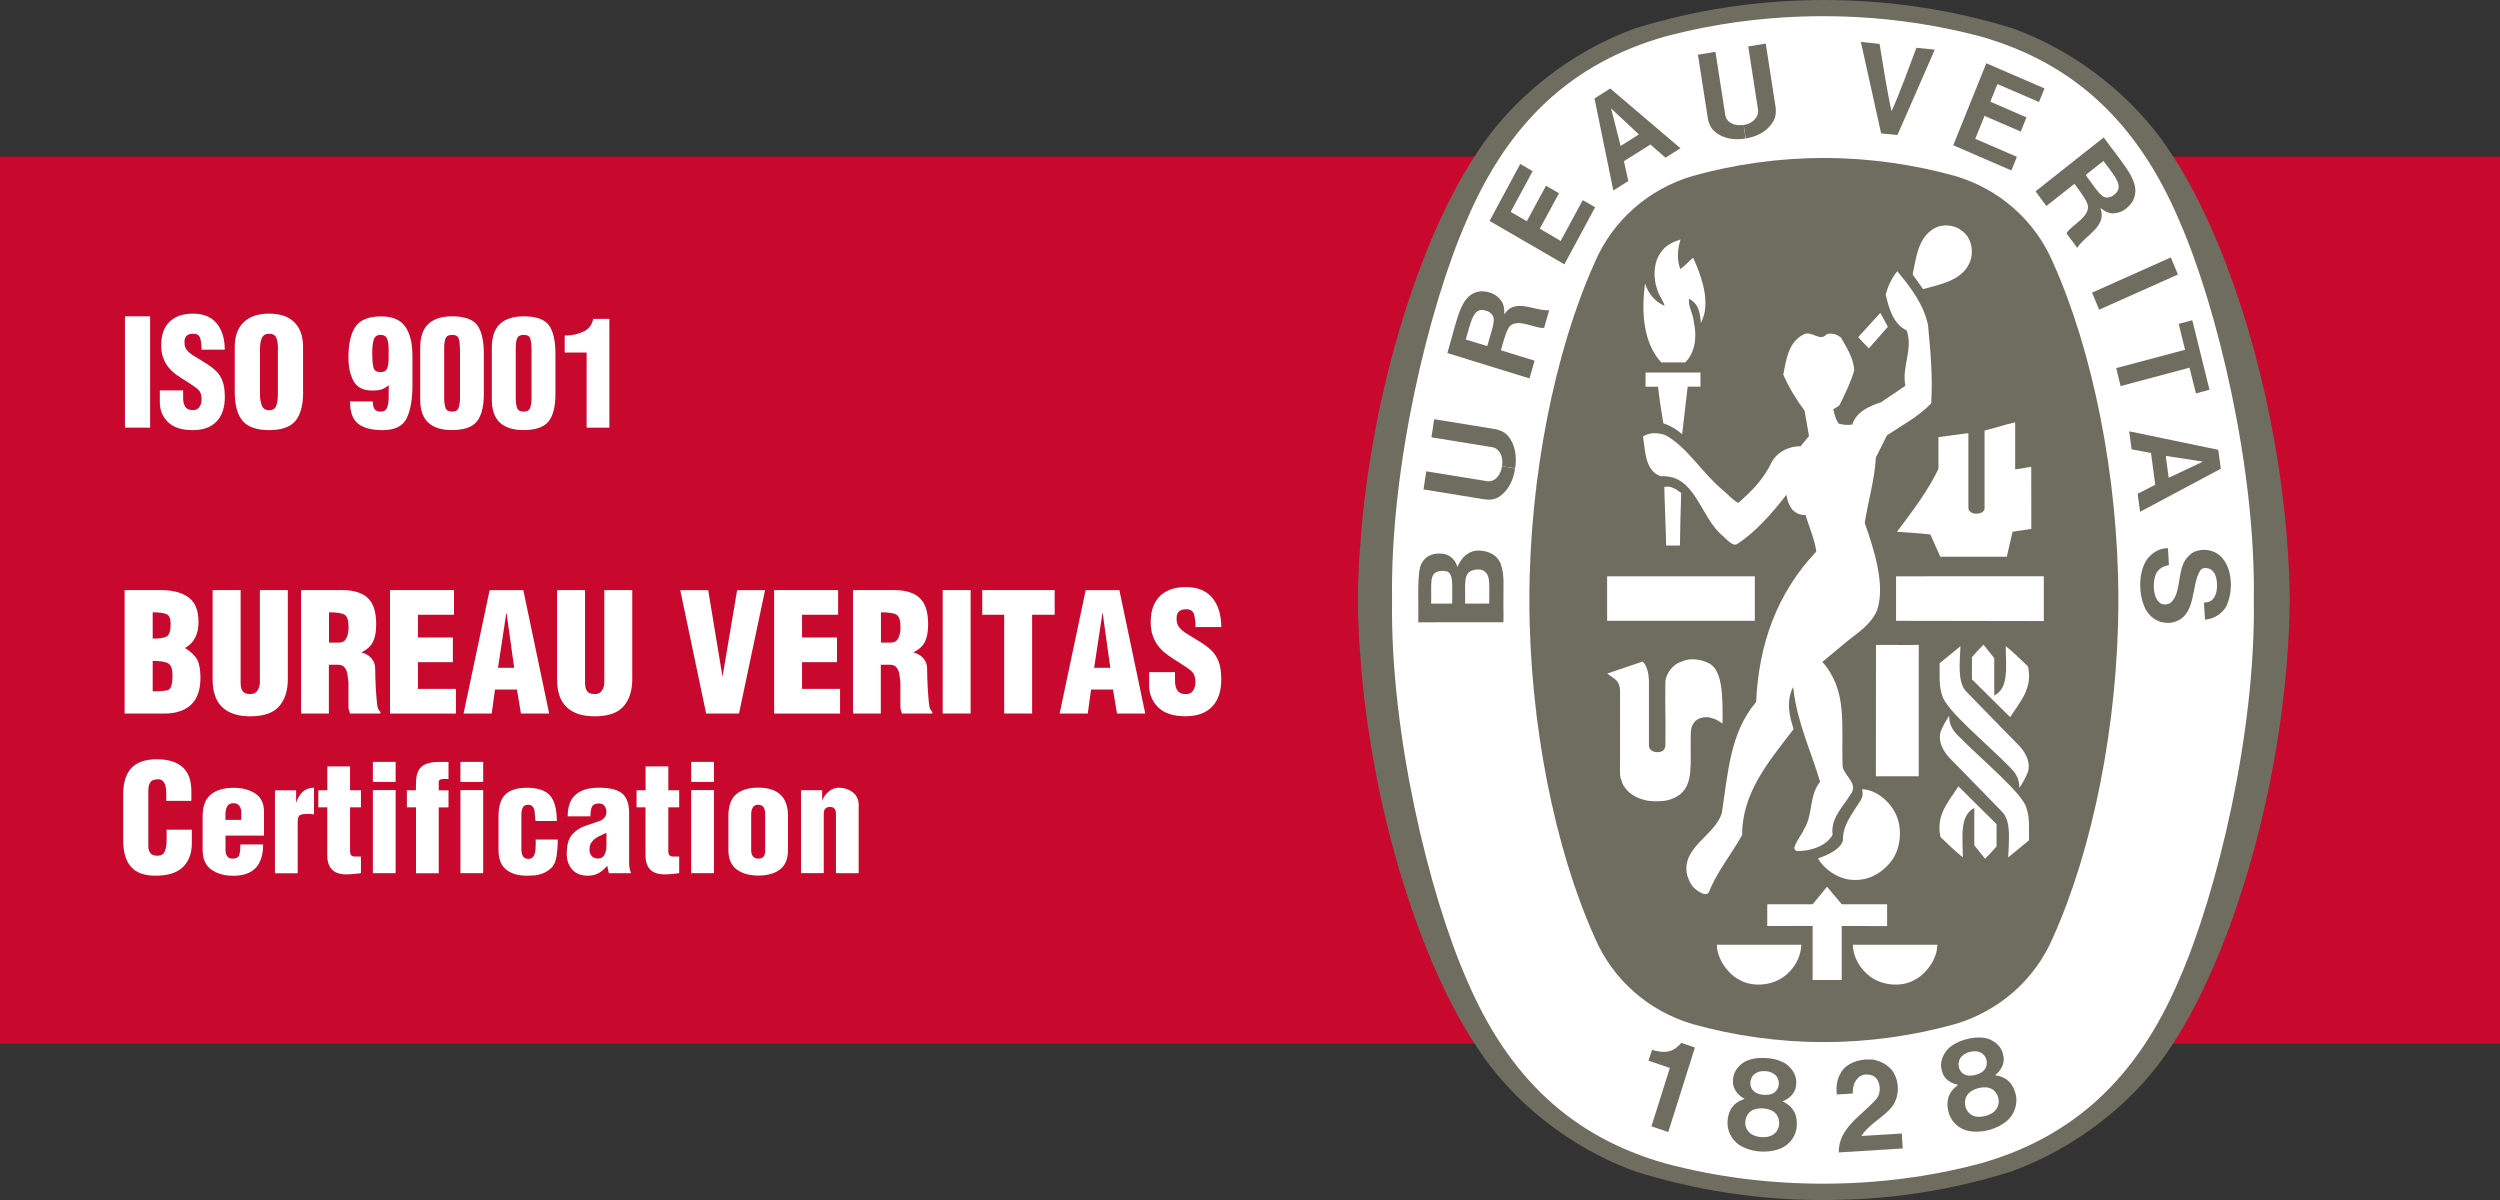 <?xml version="1.0" encoding="UTF-8"?> <svg xmlns="http://www.w3.org/2000/svg" xmlns:xlink="http://www.w3.org/1999/xlink" version="1.1" id="Livello_1" x="0px" y="0px" viewBox="0 0 400 192" style="enable-background:new 0 0 400 192;" xml:space="preserve"><rect x="0" y="0" width="400" height="192" fill="#333333" stroke="none"/> <style type="text/css"> .st0{fill:#C9082D;} .st1{fill:#6F6D60;} .st2{fill:#FFFFFF;} </style> <g> <rect x="0" y="25.04" class="st0" width="400" height="141.93"></rect> <path class="st1" d="M291.81,192h0.22c10.43,0,20.26-1.58,29.76-4.56c10.22-3.69,19.91-11.07,25.76-20.26 c9.66-14.65,18.44-42.96,18.82-71.15v-0.08c-0.38-28.19-9.15-56.5-18.82-71.15c-5.85-9.19-15.32-16.58-25.54-20.27 C312.52,1.58,302.24,0,291.81,0c-10.43,0-20.7,1.58-30.2,4.54c-10.22,3.69-19.69,11.07-25.54,20.27 c-9.66,14.64-18.44,42.96-18.82,71.15v0.08c0.38,28.2,9.15,56.51,18.82,71.15c5.85,9.19,15.32,16.54,25.54,20.23 c9.49,2.97,19.54,4.59,29.97,4.59H291.81z"></path> <path class="st2" d="M360.61,95.99c0.33,21.24-5.91,47.01-11.94,60.72c-6.66,15.67-16.84,25.2-31.8,29.44 c-8.05,2.14-16.5,3.24-25.18,3.24c-8.68,0-17.18-1.09-25.23-3.24c-14.96-4.23-25.14-13.77-31.8-29.44 c-6.02-13.72-12.26-39.49-11.93-60.72c-0.34-21.22,5.9-47,11.93-60.72c6.66-15.66,16.84-25.2,31.8-29.44 c8.05-2.13,16.55-3.24,25.23-3.24c8.68,0,17.13,1.11,25.18,3.24c14.96,4.24,25.14,13.78,31.8,29.44 C354.7,48.99,360.94,74.77,360.61,95.99"></path> <path class="st1" d="M291.93,25.28c7.15,0,14.3,1.04,20.9,2.88c7.02,2.07,12.79,7.09,15.68,13.92 c6.29,13.99,10.43,34.13,10.43,53.92c0,19.8-4.14,39.93-10.43,53.92c-2.89,6.84-8.67,11.84-15.68,13.93 c-6.59,1.84-13.74,2.88-20.9,2.88h-0.23c-7.15,0-14.31-1.03-20.9-2.88c-7.02-2.08-12.79-7.09-15.68-13.93 c-6.29-13.99-10.42-34.12-10.42-53.92c0-19.79,4.13-39.93,10.42-53.92c2.89-6.83,8.67-11.84,15.68-13.92 c6.59-1.84,13.74-2.88,20.9-2.88H291.93z"></path> <path class="st2" d="M302.06,52.29c-1-1.74-0.18-0.19-1.22-2.21"></path> <rect x="257.14" y="92.21" class="st2" width="23.63" height="7.12"></rect> <path class="st2" d="M275.43,153.84c-0.51-1.12-0.69-1.53-0.74-2.68c4.95,0,8.27,0,13.51,0c-0.03,1.94-1.09,3.85-2.79,5.11 c-1.87,1.41-4.99,1.72-7.07,0.52C277.15,156.21,276.08,155.01,275.43,153.84"></path> <path class="st2" d="M290.01,148.15l-7.25,0.01v-3.48l7.27,0l2.29-2.8c1.12,1.35,1.2,1.44,2.36,2.8h7.26v3.49l-7.27-0.01v8.64 h-4.65V148.15z"></path> <path class="st2" d="M290.87,137.35c1.49-0.52,3.59-1.41,4.01-2.89c-0.11-2.32,1.43-4.18,2.58-6.03c0.58-0.81,0.65-1.29,0.48-2.16 c2.32,0.09,4.66,2.1,5.54,4.34c0.92,2.28,0.57,5.27-0.86,7.17c-1.78,2.25-4.24,3.42-7.13,2.89 C293.69,140.25,291.92,139.1,290.87,137.35"></path> <path class="st2" d="M273.43,106.13c-1.29-0.66-3.04-0.94-4.48-0.23c-1.16,0.33-2.38,1.75-2.49,3.17c-0.07,4.24,0.07,5.54,0,10.2 c-0.07,0.73-0.45,1.08-1.34,1.08c-0.75-0.04-1.3-0.42-1.29-1.09v-10.4c-0.06-1.1-0.24-2.19-0.98-3.02l-5.2,1.76l-0.48,0.18 c1.32,1.01,1.93,1.04,2.04,2.71l-0.01,13.31l0.08,0.7l0.19,0.46l0.14,0.43l0.19,0.35c0.86,1.42,2.31,2,3.32,2.26 c0.44,0.14,1.23,0.2,1.68,0.21c1.34,0.01,2.62-0.09,3.99-1.09c2.14-1.73,1.67-4.77,1.72-9.19c0.01-1.24,0.09-1.94,0.84-2.65 c0.62-0.49,1.49-0.64,2.29-0.46c0.9,0.25,1.05,0.33,1.96,0.95C275.63,111.96,275.74,107.27,273.43,106.13"></path> <path class="st2" d="M321.65,122.82c-3.79-3.87-10.36-9.25-10.89-11.53c-0.57-1.54-0.39-3.39-0.42-5.16 c1.09-0.9,2.01-1.67,3.33-2.74c-0.1,2.72-0.47,5.49,0.79,7.11c3.1,3.2,5.92,6.09,8.71,8.92c1.04,1.17,1.86,2.83,1.18,4.38 c-0.32,0.73-0.77,1.57-1.25,2.25C323.1,124.52,322.47,123.67,321.65,122.82"></path> <path class="st2" d="M300.16,103.2c2.89-0.05,3.83,0.04,6.84-0.02v21.02h-6.86L300.16,103.2z"></path> <path class="st2" d="M315.51,105.15c0.73-0.83,0.99-1.14,1.85-2l1.72,2.16v5.98c2.43-1.23,1.84-4.81,1.84-7.92 c1.45,1.22,2.18,1.92,3.56,3.26c0.78,3.58-1.29,5.62-2.85,8.12l-6.12-6.06V105.15z"></path> <path class="st2" d="M321.09,89.08l0.92-4l3-0.46L325,74.68c-1.15,0.18-1.63,0.31-2.57,0.42v-7.53c-1.58,0.34-3.24,0.92-4.9,1.32 v12.5c-0.02,0.6-0.95,0.81-1.14,0.8h-0.25c-0.59,0-1.2-0.42-1.2-0.85V69.3l-4.79,0.64v5.08c-1.69,3.56-4.19,6.8-6.63,10.06 c2.59,0.18,2.77,0.18,5.34,0.43l1.59,3.57H321.09z"></path> <path class="st2" d="M266.57,86.6c-0.08-3.29-0.21-5.44-0.28-8.68c0.98-0.27,1.93,0.37,2.7,0.96c-0.13,4.13-0.13,4.09-0.2,8.41 h-2.2L266.57,86.6z"></path> <path class="st2" d="M266.13,67.72c-0.52-3.24-0.56-3.48-0.85-5.84h-1.99V59.6c3.44-0.01,5.34,0,8.78,0l0.01,2.27h-2.05l-0.89,7.62 C268.25,68.67,267.23,68.09,266.13,67.72"></path> <path class="st2" d="M265.78,57.97c-2.94-3.26-3.15-8.17-2.58-12.6l0.01-0.01c0.53,1.65,1.53,2.82,3.12,3.59 c-0.18-0.86-0.92-1.66-1.16-2.58c-0.68-1.79-0.63-4.34,0.51-5.91c0.8-1.23,1.94-1.73,3.21-2.15c-0.48,1.48-0.63,3.26-0.04,4.75 c0.82-0.66,0.86-0.71,1.5-1.34c0.25-0.24,0.36-0.32,0.56-0.48c1.17,2.58,2.5,6.16,1.73,9.17l-0.49,1.31 c-0.18-2.13-0.51-3.15-1.9-3.93c-0.18,1.24,0.58,2.13,0.77,3.75c0.56,2.52,0.11,4.98-1.38,6.44H265.78z"></path> <path class="st2" d="M302.06,52.29l-3.04,3.44c-0.81-0.81-0.89-0.9-1.71-1.79c1.56-1.69,1.71-1.87,3.53-3.87"></path> <path class="st2" d="M306.02,43.91c0.62-2.98,0.94-6.42,4.11-7.67c1.19-0.35,2.81-0.18,3.83,0.73c1.37,1.02,1.76,2.74,1.43,4.34 c-0.94,3.46-4.67,4.12-7.7,4.95L306.02,43.91z"></path> <polygon class="st2" points="327.01,92.2 327.01,99.37 303.37,99.33 303.37,92.21 "></polygon> <path class="st2" d="M269.94,140.03c-0.96-4.52,4.31-6.16,5.55-9.91c0.98-6.28,1.28-12.89,5.49-17.79 c0.42-9.23,3.3-17.39,9.63-24.09c-0.3-2.07-1.13-3.87-1.72-5.82c-0.83-0.03-1.4-0.19-2.14-0.89c-0.55-0.8-0.77-1.39-0.92-2.37 c-2.2,2.83-4.93,6-7.93,7.91c-0.55,0.31-1.26-0.36-2.26-1.33c-3.68-3.01-4.3-9.85-9.92-9.54c-2.55-0.9-2.43-4.01-2.85-6.34 c0.95-0.71,2.49-0.67,3.63-0.22c3.5,1.94,5.83,6.03,9.14,8.77c0.89,0.73,1.68,1.7,2.5,2.05c2.17-1.94,3.92-3.6,5.38-6.61 c1.02-1.69,2.72-2.43,4.59-2.46l1.33-1.63l-0.71-4.06c-1.36-1.81-2.5-3.72-3.41-5.76c0.48-2.34,0.78-5.04,3.06-6.33 c1.48-0.96,2.71,1.23,3.92-0.16c0.89-0.19,1.65,0.06,2.28,0.59c0.92,1.66,2.03,3.32,2.09,5.26c-0.57,1.88-1.42,3.64-2.28,5.39 c-0.21,0.4-0.72,0.52-1.07,0.8c0.21,0.79,0.38,1.69,0.91,2.31c0.69,0.15,1.32,0.27,2.14,0.12c0.65-2.07,2.79-2.98,4.57-3.54 l3.92-2.65c-0.62-3.07,1.27-5.78,0.21-8.86c-2.23-1.07-2.88-3.7-3.36-5.75c0.35-1.29,0.96-2.64,1.85-3.72l0.14,0.16 c2.14,2.58,4.1,5.23,4.78,8.43c0.39,4.09,0.78,8.28,0.51,12.55c-2.11,2.19-4.66,3.48-7.07,5.11l-1.78,3.54 c-0.21,3.66-1.25,6.96-1.78,10.49c1.51,4.28,3.32,9.97,1.98,13.94c-1,2.36-3.16,3.65-4.76,4.95l-4,3.33 c4.02,4.6,3.04,9.81,3.22,16.47c-0.04,1.61,2.74,2.95,1.26,4.78c-1.24,2.05-3.18,3.72-2.85,6.43c-1.23,2.14-4.19,2.6-5.57,2.59 c-0.3,0.01-0.55-0.22-0.55-0.52c0.3-1.12,1.13-1.97,1.58-3.02c1.43-2.28,0.77-5.41,2.55-7.54c-1.47-4.95-3.68-9.54-4.27-14.83 l-0.06-0.33c-1.19,2.43-0.53,4.81,0.09,6.72c-3.95,5.17-8.24,10.13-8.24,16.93c-1.69,3.11-4.09,5.94-5.34,9.23 c-0.43,0.55-1.22,0.06-1.69-0.22C270.59,141.84,270.33,141.09,269.94,140.03"></path> <path class="st2" d="M313.32,117.73c3.79,3.87,10.36,9.25,10.9,11.54c0.57,1.54,0.39,3.38,0.42,5.17c-1.1,0.89-2,1.67-3.33,2.74 c0.1-2.72,0.47-5.49-0.8-7.11c-3.1-3.2-5.91-6.09-8.7-8.92c-1.04-1.17-1.87-2.83-1.19-4.36c0.32-0.74,0.77-1.57,1.24-2.25 C311.86,116.03,312.49,116.89,313.32,117.73"></path> <path class="st2" d="M319.46,135.4c-0.72,0.83-0.99,1.14-1.84,2l-1.73-2.15v-5.98c-2.43,1.23-1.84,4.81-1.84,7.91 c-1.45-1.21-2.18-1.91-3.57-3.25c-0.78-3.57,1.3-5.62,2.86-8.12l6.11,6.06V135.4z"></path> <path class="st2" d="M309.24,153.84c0.51-1.12,0.69-1.53,0.74-2.68c-4.96,0-8.27,0-13.52,0c0.03,1.94,1.1,3.85,2.79,5.11 c1.87,1.41,4.99,1.72,7.07,0.52C307.51,156.21,308.58,155.01,309.24,153.84"></path> <path class="st1" d="M294.2,184.39c-0.06-3.89,3.6-5.85,5.91-8.43c0.63-0.63,0.87-1.85,0.42-2.88c-0.27-0.64-0.69-0.95-1.18-1.07 c-0.82-0.2-1.5-0.07-2.01,0.4c-0.72,0.69-0.92,1.58-0.89,2.55l-2.55,0.16c-0.22-1.47,0.12-2.9,0.99-4.01c1.2-1.33,3-1.7,4.75-1.58 c1.4,0.23,3.03,1.11,3.6,2.63c0.74,1.64,0.5,3.74-0.68,5.13c-1.52,1.68-3.5,2.58-4.75,4.47l6.48-0.4c0.05,0.84,0.09,1.64,0.14,2.39 L294.2,184.39z"></path> <path class="st1" d="M271.19,167.6l-0.04,0.12l-4.23,13.41l-2.69-0.92l2.9-9.19l0.05-0.15c-1.08-0.39-2.37-0.78-3.42-1.16 l0.56-1.73c1.36,0.37,2.77,0.61,3.95-0.41c0.44-0.35,0.51-0.45,0.74-0.71L271.19,167.6z"></path> <path class="st1" d="M319.25,177.66c-0.35,0.42-0.96,0.74-1.62,0.9c-0.66,0.17-1.35,0.19-1.84-0.01c-0.67-0.26-1.13-0.81-1.3-1.42 c-0.25-0.92,0-1.89,0.76-2.44c0.32-0.23,0.79-0.46,1.3-0.6c0.52-0.12,1.04-0.14,1.43-0.09c0.92,0.12,1.59,0.85,1.77,1.79 C319.88,176.41,319.73,177.12,319.25,177.66 M313.59,171.2c-0.32-0.58-0.32-1.56,0.25-2.14c0.33-0.36,0.82-0.63,1.34-0.76 c0.52-0.14,1.07-0.14,1.53,0.02c0.77,0.24,1.21,1.11,1.18,1.78c0,0.52-0.24,0.93-0.55,1.25c-0.33,0.3-0.79,0.52-1.28,0.63 c-0.49,0.14-0.99,0.16-1.42,0.06C314.21,171.91,313.82,171.66,313.59,171.2 M322.5,175.03c-0.34-1.32-1.05-2.38-2.47-2.81 l-0.82-0.19c0.84-0.61,1.62-1.86,1.33-3.07c-0.19-1.38-1.16-2.26-2.37-2.74c-1.06-0.33-2.3-0.27-3.47,0.04 c-1.19,0.29-2.31,0.83-3.1,1.64c-0.85,1.01-1.31,2.25-0.86,3.57c0.29,1.21,1.54,1.94,2.56,2.09l-0.64,0.56 c-1.08,1.06-1.23,2.34-0.93,3.67c0.32,1.49,1.47,2.65,2.86,3.07c1.06,0.29,2.34,0.27,3.57-0.04c1.23-0.32,2.37-0.92,3.17-1.68 C322.38,178.08,322.88,176.5,322.5,175.03"></path> <path class="st1" d="M283.63,181.58c-0.45,0.29-1.12,0.41-1.81,0.36c-0.69-0.04-1.34-0.25-1.75-0.59 c-0.57-0.45-0.85-1.12-0.83-1.75c0.02-0.95,0.54-1.8,1.43-2.09c0.38-0.12,0.9-0.2,1.42-0.17c0.53,0.04,1.04,0.17,1.39,0.35 c0.84,0.4,1.27,1.31,1.18,2.25C284.6,180.58,284.25,181.2,283.63,181.58 M280.09,173.66c-0.14-0.66,0.14-1.59,0.86-1.97 c0.42-0.25,0.96-0.35,1.5-0.31c0.54,0.03,1.07,0.2,1.45,0.49c0.67,0.47,0.83,1.43,0.62,2.07c-0.15,0.49-0.5,0.82-0.89,1.02 c-0.4,0.18-0.9,0.26-1.4,0.21c-0.5-0.03-0.99-0.15-1.37-0.39C280.48,174.53,280.18,174.18,280.09,173.66 M287.49,180.07 c0.06-1.36-0.31-2.59-1.55-3.44l-0.73-0.43c0.98-0.33,2.07-1.28,2.16-2.53c0.21-1.38-0.46-2.52-1.48-3.35 c-0.91-0.64-2.11-0.98-3.33-1.03c-1.21-0.1-2.45,0.08-3.43,0.6c-1.1,0.69-1.9,1.74-1.85,3.14c-0.07,1.24,0.92,2.33,1.85,2.78 l-0.78,0.33c-1.33,0.69-1.84,1.86-1.94,3.22c-0.12,1.52,0.64,2.98,1.85,3.82c0.93,0.6,2.15,0.98,3.42,1.06 c1.26,0.08,2.52-0.14,3.51-0.62C286.51,182.94,287.44,181.6,287.49,180.07"></path> <polygon class="st1" points="348.47,43.92 335.86,49.55 334.73,46.82 347.33,41.19 "></polygon> <path class="st1" d="M300.98,21.34l-3.24-14.63l2.99,0.31c0.6,3.62,1.22,7.73,1.92,10.78c1.28-2.84,2.69-6.74,3.98-10.16l2.93,0.31 l-5.97,13.66L300.98,21.34z"></path> <polygon class="st1" points="247.36,29.72 244.29,35.4 241.71,33.9 245.22,27.39 243.24,26.23 238.33,35.35 250.3,42.29 255.22,33.16 253.24,32.02 249.71,38.55 246.37,36.59 249.44,30.92 "></polygon> <path class="st1" d="M238.28,96.57l-3.83,0.01h-0.03c0.07-3.16-0.41-5.02,1.41-5.38c0.63-0.18,1.42-0.12,1.88,0.38 C238.48,92.36,238.24,93.65,238.28,96.57 M232.35,96.58l-3.37,0c0.1-3.27-0.42-5,1.5-5.22c1.14-0.09,1.46,0.18,1.71,0.89 C232.42,92.99,232.36,93.75,232.35,96.58 M240.09,90.15c-0.65-1.53-2.24-2.14-3.87-2.05c-1.39,0.16-2.44,1.14-3.03,2.63 c-0.21-0.87-0.99-1.96-2.3-2.13c-1.38-0.17-2.69,0.21-3.36,1.42c-0.9,1.21-0.52,6.5-0.61,9.55l13.63-0.01l0.01-1.03 C240.48,92.89,240.79,92.22,240.09,90.15"></path> <polygon class="st1" points="348.59,51.82 350.77,51.24 353.52,62.36 351.35,62.95 350.32,58.83 339.3,61.77 338.59,58.9 349.61,55.96 "></polygon> <path class="st1" d="M279.29,22.16c-1.53,0.26-3.1,0.11-4.36-0.69c-1.09-0.66-1.48-1.5-1.68-2.55l-1.58-10.16l2.8-0.47l1.58,10.16 c0.15,0.83,0.86,1.35,1.61,1.5c0.41,0.11,0.87,0.1,1.32,0.02"></path> <path class="st1" d="M279.33,22.15c1.53-0.24,2.97-0.9,3.93-2.07c0.84-0.98,0.96-1.91,0.83-2.96l-1.57-10.15l-2.8,0.46l1.57,10.17 c0.11,0.77-0.42,1.56-1.07,1.95c-0.36,0.24-0.8,0.38-1.24,0.44"></path> <path class="st1" d="M346.99,76.45l-0.47-3.51l5.92,0.92h0.02l-0.01,0l0.01,0.01h-0.02L346.99,76.45z M354.92,71.97l-14.25-2.96 l0.39,2.88l3.1,0.59l0.68,5.08l-2.82,1.45l0.39,2.88L355.33,75L354.92,71.97z"></path> <path class="st1" d="M352.86,96.4l0.25-0.04l0.31-0.08l0.22-0.08c0.91-0.51,1.12-1.76,1.08-2.78c-0.04-1.03-0.34-2.08-1.28-2.45 c-0.48-0.14-1.09-0.18-1.41,0.33c-1.55,2.38-0.47,7.42-4.47,8.3c-1.74,0.3-3.26-0.48-4.17-1.93c-1.24-2.3-1.34-5.87,0.07-8.09 c0.85-1.16,2.02-1.87,3.41-1.88l0.16,2.72c-0.85,0.12-1.7,0.58-2.09,1.44c-0.58,1.43-0.44,3.69,0.57,4.53 c0.37,0.43,1.23,0.38,1.69,0.12c1.59-1.18,1.27-4.12,2.05-6.1c0.27-0.83,1.02-1.69,1.77-2.1c1.4-0.62,3.21-0.4,4.34,0.76 c1.82,1.78,1.91,5.28,1.06,7.41c-0.47,1.47-2.02,2.55-3.62,2.66l-0.17-2.74L352.86,96.4z"></path> <path class="st1" d="M242.41,74.96c-0.23,1.58-0.85,3.08-1.98,4.08c-0.94,0.86-1.84,0.99-2.86,0.86l-9.81-1.59l0.44-2.9l9.81,1.59 c0.82,0.1,1.51-0.44,1.88-1.12c0.23-0.37,0.37-0.82,0.42-1.29"></path> <path class="st1" d="M242.42,74.92c0.25-1.58,0.1-3.21-0.68-4.52c-0.64-1.12-1.46-1.52-2.46-1.73l-9.81-1.6l-0.44,2.9l9.81,1.6 c0.74,0.13,1.31,0.89,1.46,1.66c0.1,0.43,0.1,0.9,0.02,1.36"></path> <path class="st1" d="M259.3,23.36l-1.52-6l-0.02-0.03l0.01,0.01v-0.02l0.01,0.03l4.44,4.16L259.3,23.36z M257.64,14.16l-2.52,1.59 l3.01,14.73l2.4-1.51l-0.7-3.18l4.24-2.67l2.4,2.11l2.4-1.51L257.64,14.16z"></path> <polygon class="st1" points="324.23,18.78 318.45,16.27 319.59,13.45 326.24,16.32 327.12,14.15 317.81,10.12 312.52,23.24 321.82,27.27 322.7,25.09 316.04,22.21 317.53,18.54 323.33,21.06 "></polygon> <path class="st1" d="M237.96,55.38l-3.44-1.06c0.75-2.43,1.09-4.88,2.74-4.72c0.66,0.11,1.12,0.29,1.51,0.79 C239.41,51.22,238.58,53.03,237.96,55.38 M240.7,50.29c-0.01-0.98-0.06-1.79-0.84-2.57c-0.76-0.81-1.95-1.19-3.13-1.1 c-3.06,0.49-3.46,4.13-5.15,9.87l13.14,4.06l0.82-2.84l-5.18-1.6l-0.22-0.07c0.36-1.31,0.86-2.97,1.11-3.32 c0.95-2.26,4.43-0.04,5.81-0.26l0.81-2.82C245.5,49.79,242.36,47.61,240.7,50.29"></path> <path class="st1" d="M338.64,30.81c-0.48,0.49-0.89,0.77-1.51,0.8c-1.03,0.05-1.96-1.71-3.43-3.61l2.85-2.25 C338.02,27.8,339.73,29.52,338.64,30.81 M336.59,21.99l-10.9,8.62l1.73,2.35l4.3-3.4l0.19-0.14c0.82,1.07,1.81,2.47,1.94,2.9 c1.21,2.11-2.57,3.73-3.21,5.01l1.71,2.33c1.28-2.05,4.83-3.4,3.72-6.38c0.77,0.57,1.44,1.01,2.5,0.81 c1.07-0.15,2.07-0.93,2.7-1.97C342.68,29.27,340.08,26.79,336.59,21.99"></path> <g> <g> <path class="st2" d="M19.99,68.42V50.61h4.03v17.81H19.99z"></path> <path class="st2" d="M29.3,62.46v1.25c0,0.58,0.12,1.04,0.35,1.39c0.24,0.35,0.65,0.52,1.25,0.52c0.44,0,0.78-0.17,1.01-0.51 c0.23-0.34,0.34-0.76,0.34-1.27c0-0.65-0.17-1.13-0.5-1.46c-0.34-0.32-0.89-0.72-1.66-1.2c-0.77-0.47-1.4-0.88-1.88-1.23 c-0.48-0.35-0.9-0.74-1.26-1.19c-0.36-0.44-0.64-0.96-0.85-1.54c-0.21-0.59-0.31-1.25-0.31-1.99c0-1.64,0.45-2.9,1.34-3.76 c0.89-0.86,2.14-1.29,3.72-1.29c1.7,0,2.97,0.52,3.83,1.57c0.86,1.04,1.28,2.45,1.28,4.2h-3.71c0-0.78-0.08-1.4-0.23-1.86 c-0.15-0.47-0.52-0.7-1.1-0.7c-0.44,0-0.79,0.1-1.03,0.3c-0.24,0.2-0.37,0.51-0.37,0.94v0.24c0,0.41,0.1,0.75,0.3,1.03 c0.2,0.28,0.5,0.57,0.91,0.86c0.97,0.6,1.74,1.08,2.31,1.42c0.56,0.35,1.07,0.74,1.52,1.17c0.45,0.43,0.8,0.97,1.04,1.61 c0.24,0.64,0.37,1.49,0.37,2.55c0,1.71-0.44,3.02-1.33,3.94c-0.89,0.92-2.16,1.37-3.84,1.37c-1.74,0-3.04-0.42-3.92-1.28 s-1.31-1.92-1.31-3.19v-1.89H29.3z"></path> <path class="st2" d="M48.5,62.73c0,2.09-0.41,3.63-1.23,4.61s-2.22,1.48-4.21,1.48c-1.99,0-3.4-0.49-4.24-1.48 c-0.84-0.99-1.26-2.53-1.26-4.61V55.5c0-1.71,0.47-3.02,1.42-3.94c0.95-0.92,2.31-1.38,4.08-1.38c1.76,0,3.1,0.46,4.03,1.38 c0.93,0.92,1.4,2.23,1.4,3.94V62.73z M44.47,55.79c0-0.73-0.09-1.31-0.26-1.74c-0.18-0.43-0.56-0.65-1.16-0.65 c-0.57,0-0.95,0.23-1.15,0.68c-0.2,0.45-0.3,1.02-0.3,1.72v7.3c0,0.71,0.1,1.31,0.3,1.8c0.2,0.49,0.59,0.73,1.17,0.73 s0.96-0.24,1.13-0.72c0.17-0.48,0.26-1.08,0.26-1.81V55.79z"></path> <path class="st2" d="M59.64,64.22c0,0.52,0.09,0.93,0.27,1.21c0.18,0.29,0.51,0.43,1.01,0.43c0.51,0,0.85-0.22,1.02-0.67 c0.17-0.45,0.25-1,0.25-1.66v-0.71v-1.18c-0.46,0.35-0.86,0.59-1.21,0.69c-0.35,0.11-0.82,0.16-1.41,0.16 c-1.43,0-2.42-0.49-2.98-1.48c-0.56-0.99-0.84-2.27-0.84-3.85c0-2.18,0.38-3.82,1.13-4.91c0.76-1.09,2.14-1.63,4.14-1.63 c1.8,0,3.08,0.56,3.84,1.67c0.76,1.11,1.13,2.65,1.13,4.62v4.72c0,2.27-0.31,4.04-0.93,5.3c-0.62,1.26-1.9,1.89-3.84,1.89 c-1.74,0-3.05-0.34-3.92-1.02C56.43,67.13,56,65.93,56,64.22H59.64z M59.57,56.74c0,0.92,0.06,1.61,0.19,2.09 c0.13,0.48,0.52,0.71,1.16,0.71c0.52,0,0.86-0.2,1.02-0.6c0.16-0.4,0.24-0.94,0.24-1.6v-0.48c0-0.16,0-0.32,0-0.49s0-0.34,0-0.51 c0-0.7-0.08-1.25-0.25-1.66c-0.17-0.41-0.52-0.62-1.07-0.62c-0.55,0-0.9,0.26-1.06,0.78c-0.16,0.52-0.24,1.18-0.24,1.97V56.74z"></path> <path class="st2" d="M67.23,55.64c0-1.72,0.43-2.99,1.3-3.81c0.86-0.81,2.14-1.22,3.82-1.22c1.97,0,3.31,0.48,4.01,1.42 s1.05,2.49,1.05,4.62v6.4c0,2.02-0.38,3.49-1.12,4.4c-0.75,0.91-2.08,1.36-3.99,1.36c-1.65,0-2.91-0.39-3.77-1.18 c-0.86-0.79-1.3-2.03-1.3-3.72V55.64z M73.58,55.64c0-0.52-0.06-0.99-0.18-1.42c-0.12-0.43-0.47-0.64-1.05-0.64 c-0.55,0-0.9,0.18-1.05,0.53c-0.15,0.36-0.23,0.87-0.23,1.53v7.99c0,0.71,0.07,1.26,0.22,1.65c0.14,0.39,0.5,0.58,1.07,0.58 c0.55,0,0.89-0.22,1.03-0.66c0.14-0.44,0.21-0.96,0.21-1.57V55.64z"></path> <path class="st2" d="M78.69,55.64c0-1.72,0.43-2.99,1.3-3.81c0.86-0.81,2.14-1.22,3.82-1.22c1.97,0,3.31,0.48,4.01,1.42 c0.7,0.95,1.05,2.49,1.05,4.62v6.4c0,2.02-0.38,3.49-1.12,4.4c-0.75,0.91-2.08,1.36-3.99,1.36c-1.65,0-2.91-0.39-3.77-1.18 c-0.86-0.79-1.3-2.03-1.3-3.72V55.64z M85.03,55.64c0-0.52-0.06-0.99-0.18-1.42c-0.12-0.43-0.47-0.64-1.05-0.64 c-0.55,0-0.9,0.18-1.05,0.53c-0.15,0.36-0.23,0.87-0.23,1.53v7.99c0,0.71,0.07,1.26,0.22,1.65c0.14,0.39,0.5,0.58,1.07,0.58 c0.55,0,0.89-0.22,1.03-0.66c0.14-0.44,0.21-0.96,0.21-1.57V55.64z"></path> <path class="st2" d="M93.86,56.41h-3.51v-2.73c1.1,0,2.09-0.2,2.97-0.61c0.88-0.41,1.41-1.09,1.59-2.05h2.59v17.41h-3.64V56.41z"></path> </g> </g> <g> <path class="st2" d="M26.6,128.12v-1.14c0-1.53-0.43-2.3-1.29-2.3c-0.6,0-1.01,0.15-1.24,0.45c-0.22,0.3-0.34,0.77-0.34,1.4v8.79 c0,0.52,0.11,0.92,0.34,1.19c0.23,0.27,0.6,0.4,1.1,0.4c0.61,0,1.01-0.24,1.2-0.71c0.19-0.47,0.29-1.09,0.29-1.84v-1.61h4.03v2.18 c0,1.61-0.47,2.88-1.42,3.8c-0.95,0.92-2.41,1.38-4.4,1.38c-1.8,0-3.11-0.48-3.93-1.43c-0.82-0.96-1.23-2.37-1.23-4.23v-7.3 c0-1.93,0.44-3.35,1.32-4.28c0.88-0.92,2.24-1.39,4.09-1.39c1.77,0,3.13,0.42,4.08,1.25c0.95,0.83,1.42,2.13,1.42,3.91v1.5H26.6z"></path> <path class="st2" d="M36.08,133.68v2.31c0,0.41,0.09,0.74,0.27,1c0.18,0.26,0.46,0.39,0.84,0.39c0.59,0,0.95-0.19,1.08-0.56 c0.13-0.38,0.19-0.95,0.19-1.71h3.64c0,3.34-1.59,5.01-4.77,5.01c-1.44,0-2.61-0.33-3.53-0.99c-0.92-0.66-1.38-1.71-1.38-3.13 v-5.4c0-1.61,0.44-2.77,1.31-3.48c0.87-0.71,2.07-1.07,3.6-1.07c1.44,0,2.61,0.31,3.53,0.92c0.92,0.61,1.38,1.59,1.38,2.93v3.8 H36.08z M38.6,131.18v-1.31c0-0.33-0.1-0.64-0.3-0.93c-0.2-0.28-0.51-0.43-0.94-0.43c-0.47,0-0.81,0.16-1,0.49 c-0.19,0.33-0.29,0.76-0.29,1.3v0.88H38.6z"></path> <path class="st2" d="M47.38,126.44v2.02c0.24-0.77,0.6-1.36,1.06-1.79c0.47-0.42,1.07-0.64,1.8-0.64v4.28 c-0.15-0.03-0.33-0.06-0.53-0.07c-0.2-0.01-0.39-0.02-0.57-0.02c-0.44,0-0.81,0.06-1.09,0.17c-0.28,0.11-0.42,0.49-0.42,1.14v8.19 h-3.64v-13.27H47.38z"></path> <path class="st2" d="M50.93,129.17v-2.73h1.44v-3.82h3.64v3.82h1.74v2.73h-1.74v6.96c0,0.35,0.06,0.59,0.19,0.72 c0.13,0.13,0.33,0.2,0.61,0.2c0.17,0,0.37,0,0.6,0h0.34v2.66c-0.34,0.04-0.73,0.09-1.17,0.13c-0.44,0.04-0.83,0.06-1.17,0.06 c-2.03,0-3.05-1.02-3.05-3.06v-7.67H50.93z"></path> <path class="st2" d="M59.66,125.11v-3.21h3.64v3.21H59.66z M59.66,139.71v-13.3h3.64v13.3H59.66z"></path> <path class="st2" d="M66.56,129.17H65.1v-2.73h1.44l0.02-1.16c0-1.22,0.29-2.09,0.88-2.6c0.59-0.51,1.49-0.77,2.72-0.77h1.6v2.73 h-0.78c-0.24,0-0.43,0.03-0.57,0.11c-0.14,0.07-0.21,0.19-0.21,0.35v1.35h1.56v2.73h-1.56v10.54h-3.64V129.17z"></path> <path class="st2" d="M73.67,125.11v-3.21h3.64v3.21H73.67z M73.67,139.71v-13.3h3.64v13.3H73.67z"></path> <path class="st2" d="M85.67,131.35l-0.02-0.24c-0.05-0.51-0.09-1.01-0.14-1.52c-0.17-0.55-0.5-0.83-0.99-0.83 c-0.43,0-0.72,0.14-0.87,0.43c-0.15,0.29-0.23,0.68-0.23,1.19v5.49c0,0.48,0.08,0.85,0.25,1.13c0.17,0.28,0.47,0.42,0.92,0.42 c0.34,0,0.61-0.16,0.81-0.48c0.21-0.32,0.31-0.89,0.31-1.73v-0.88h3.53c0,0.46-0.02,1.01-0.07,1.66 c-0.05,0.65-0.15,1.26-0.32,1.83c-0.17,0.57-0.56,1.07-1.17,1.48c-0.61,0.42-1.34,0.68-2.18,0.77c-0.15,0-0.38,0.01-0.67,0.02 c-0.29,0.02-0.47,0.02-0.55,0.02c-1.39,0-2.49-0.33-3.3-0.98s-1.22-1.7-1.22-3.14v-5.4c0-1.64,0.38-2.81,1.13-3.51 c0.76-0.69,1.88-1.04,3.38-1.04c1.77,0,3.02,0.42,3.74,1.25c0.72,0.83,1.08,2.19,1.08,4.07H85.67z"></path> <path class="st2" d="M97.16,138.52c-0.47,0.55-0.95,0.95-1.42,1.2c-0.47,0.26-1.05,0.39-1.72,0.39c-1.04,0-1.86-0.32-2.45-0.97 c-0.6-0.65-0.89-1.51-0.89-2.58c0-1.36,0.28-2.37,0.85-3.02c0.57-0.66,1.28-1.13,2.13-1.41c0.86-0.29,1.65-0.55,2.38-0.81 c0.66-0.32,0.98-0.78,0.98-1.4c0-0.39-0.1-0.72-0.31-0.98c-0.21-0.26-0.49-0.39-0.84-0.39c-0.6,0-0.98,0.17-1.15,0.52 c-0.17,0.35-0.25,0.86-0.25,1.54h-3.64c0-1.6,0.43-2.76,1.3-3.49c0.86-0.73,2.07-1.09,3.63-1.09c1.8,0,3.07,0.31,3.8,0.93 s1.1,1.66,1.1,3.14v8.14c0,0.21,0.03,0.43,0.08,0.69c0.05,0.25,0.13,0.52,0.22,0.78h-3.55L97.16,138.52z M97.02,133.25 c-0.6,0.29-1.01,0.48-1.21,0.57c-0.21,0.09-0.43,0.23-0.67,0.42c-0.24,0.18-0.44,0.41-0.59,0.68c-0.15,0.27-0.23,0.61-0.23,1.02 c0,0.43,0.12,0.77,0.36,1.03c0.24,0.26,0.57,0.39,1.01,0.39c0.48,0,0.82-0.2,1.03-0.62c0.21-0.41,0.31-0.88,0.31-1.4V133.25z"></path> <path class="st2" d="M101.85,129.17v-2.73h1.44v-3.82h3.64v3.82h1.74v2.73h-1.74v6.96c0,0.35,0.06,0.59,0.19,0.72 c0.13,0.13,0.33,0.2,0.61,0.2c0.17,0,0.37,0,0.6,0h0.34v2.66c-0.34,0.04-0.73,0.09-1.17,0.13c-0.44,0.04-0.83,0.06-1.17,0.06 c-2.03,0-3.05-1.02-3.05-3.06v-7.67H101.85z"></path> <path class="st2" d="M110.59,125.11v-3.21h3.64v3.21H110.59z M110.59,139.71v-13.3h3.64v13.3H110.59z"></path> <path class="st2" d="M116.54,130.58c0-1.63,0.42-2.79,1.25-3.5s2.01-1.06,3.52-1.06c3.18,0,4.77,1.52,4.77,4.55v5.4 c0,1.42-0.42,2.47-1.27,3.13c-0.85,0.66-2.01,0.99-3.5,0.99c-1.42,0-2.57-0.33-3.45-0.98c-0.88-0.66-1.32-1.7-1.32-3.14V130.58z M120.19,136.22c0.08,0.77,0.45,1.16,1.12,1.16c0.37,0,0.64-0.09,0.81-0.27s0.28-0.48,0.31-0.89v-5.92c0-0.47-0.08-0.85-0.25-1.12 c-0.17-0.28-0.46-0.42-0.87-0.42c-0.4,0-0.68,0.14-0.86,0.43c-0.18,0.29-0.26,0.66-0.26,1.11V136.22z"></path> <path class="st2" d="M131.55,126.44v1.66c0.2-0.54,0.54-1.02,1.03-1.44c0.49-0.42,1.01-0.63,1.56-0.63c0.9,0,1.67,0.25,2.3,0.74 c0.63,0.49,0.95,1.17,0.95,2.04v10.9h-3.64v-9.5c0-0.35-0.07-0.62-0.22-0.81c-0.14-0.19-0.39-0.29-0.74-0.29 c-0.66,0-0.99,0.37-0.99,1.09v9.5h-3.64v-13.27H131.55z"></path> </g> <g> <path class="st2" d="M19.94,114.17V94.41h5.8c1.86,0,3.33,0.39,4.41,1.16c1.08,0.77,1.61,2.09,1.61,3.95 c0,0.93-0.17,1.75-0.51,2.46c-0.34,0.71-0.89,1.28-1.65,1.7c0.98,0.62,1.64,1.25,1.97,1.9c0.33,0.65,0.5,1.61,0.5,2.87 c0,1.93-0.5,3.37-1.51,4.31c-1.01,0.94-2.44,1.41-4.31,1.41H19.94z M24.42,102.18c1.12,0,1.88-0.12,2.28-0.37 c0.4-0.24,0.6-0.9,0.6-1.97c0-0.86-0.22-1.39-0.66-1.58c-0.44-0.19-1.18-0.29-2.21-0.29V102.18z M24.42,110.61 c1.1,0,1.91-0.06,2.42-0.19c0.51-0.12,0.76-0.91,0.76-2.37c0-1.04-0.24-1.68-0.72-1.93c-0.48-0.26-1.3-0.38-2.45-0.38V110.61z"></path> <path class="st2" d="M34.03,94.41h4.47v14.88c0,0.56,0.11,0.99,0.33,1.3c0.22,0.31,0.63,0.46,1.22,0.46 c0.53,0,0.91-0.19,1.16-0.58c0.24-0.39,0.37-0.82,0.37-1.31V94.41h4.47v14.28c0,1.82-0.47,3.27-1.4,4.33 c-0.93,1.06-2.47,1.59-4.63,1.59c-1.95,0-3.44-0.49-4.46-1.46c-1.03-0.97-1.54-2.46-1.54-4.46V94.41z"></path> <path class="st2" d="M52.64,114.17h-4.47V94.41h6.53c1.88,0,3.27,0.43,4.16,1.28c0.89,0.85,1.33,2.24,1.33,4.18 c0,1.16-0.16,2.09-0.5,2.79c-0.33,0.7-0.95,1.27-1.87,1.71c0.66,0.18,1.19,0.49,1.6,0.95c0.41,0.46,0.61,1.01,0.61,1.66 c0,0.95,0.04,2.07,0.11,3.36c0.08,1.29,0.17,2.25,0.29,2.88c0.12,0.3,0.26,0.53,0.43,0.68v0.26h-4.86 c-0.09-0.24-0.15-0.45-0.19-0.6c-0.04-0.16-0.06-0.33-0.06-0.53v-1.9v-0.39v-0.32c0-0.42,0-0.85,0-1.29 c-0.05-0.32-0.1-0.68-0.14-1.09c-0.04-0.41-0.17-0.79-0.4-1.15c-0.22-0.35-0.59-0.53-1.1-0.53h-1.49V114.17z M52.64,102.82h1.53 c0.59,0,1.01-0.23,1.24-0.7c0.24-0.46,0.36-1.05,0.36-1.75c0-1.09-0.21-1.76-0.64-2.02c-0.42-0.25-1.25-0.38-2.49-0.38V102.82z"></path> <path class="st2" d="M62.4,114.17V94.41h10.24v3.95h-5.77V102h5.59v3.95h-5.59v4.27h6.08v3.95H62.4z"></path> <path class="st2" d="M74.17,114.17l4.17-19.75h5.39l4.14,19.75h-4.52l-0.64-3.84H79.2l-0.53,3.84H74.17z M81.03,97.97l-1.35,8.88 h2.59L81.03,97.97z"></path> <path class="st2" d="M89.14,94.41h4.47v14.88c0,0.56,0.11,0.99,0.33,1.3c0.22,0.31,0.63,0.46,1.22,0.46 c0.53,0,0.91-0.19,1.16-0.58c0.24-0.39,0.37-0.82,0.37-1.31V94.41h4.47v14.28c0,1.82-0.47,3.27-1.4,4.33 c-0.93,1.06-2.47,1.59-4.63,1.59c-1.95,0-3.44-0.49-4.46-1.46c-1.03-0.97-1.54-2.46-1.54-4.46V94.41z"></path> <path class="st2" d="M112.98,114.17l-4.14-19.75h4.47l2.29,13.85l2.34-13.85h4.47l-4.17,19.75H112.98z"></path> <path class="st2" d="M123.86,114.17V94.41h10.24v3.95h-5.77V102h5.59v3.95h-5.59v4.27h6.08v3.95H123.86z"></path> <path class="st2" d="M140.95,114.17h-4.47V94.41h6.53c1.88,0,3.27,0.43,4.16,1.28c0.89,0.85,1.33,2.24,1.33,4.18 c0,1.16-0.16,2.09-0.5,2.79c-0.33,0.7-0.95,1.27-1.87,1.71c0.66,0.18,1.19,0.49,1.6,0.95c0.41,0.46,0.61,1.01,0.61,1.66 c0,0.95,0.04,2.07,0.11,3.36c0.08,1.29,0.17,2.25,0.29,2.88c0.12,0.3,0.26,0.53,0.43,0.68v0.26h-4.86 c-0.09-0.24-0.15-0.45-0.19-0.6c-0.04-0.16-0.06-0.33-0.06-0.53v-1.9v-0.39v-0.32c0-0.42,0-0.85,0-1.29 c-0.05-0.32-0.1-0.68-0.14-1.09c-0.04-0.41-0.17-0.79-0.4-1.15c-0.22-0.35-0.59-0.53-1.1-0.53h-1.49V114.17z M140.95,102.82h1.53 c0.59,0,1.01-0.23,1.24-0.7c0.24-0.46,0.36-1.05,0.36-1.75c0-1.09-0.21-1.76-0.64-2.02c-0.42-0.25-1.25-0.38-2.49-0.38V102.82z"></path> <path class="st2" d="M150.83,114.17V94.41h4.47v19.75H150.83z"></path> <path class="st2" d="M157.16,94.41h11.59v3.95h-3.61v15.8h-4.47v-15.8h-3.51V94.41z"></path> <path class="st2" d="M169.54,114.17l4.17-19.75h5.39l4.14,19.75h-4.52l-0.64-3.84h-3.51l-0.53,3.84H169.54z M176.41,97.97 l-1.35,8.88h2.59L176.41,97.97z"></path> <path class="st2" d="M188,107.56v1.38c0,0.65,0.13,1.16,0.39,1.54c0.26,0.38,0.72,0.58,1.38,0.58c0.49,0,0.86-0.19,1.12-0.56 c0.25-0.38,0.38-0.85,0.38-1.41c0-0.72-0.19-1.26-0.56-1.62c-0.37-0.36-0.99-0.8-1.84-1.33c-0.86-0.53-1.55-0.98-2.08-1.37 s-1-0.82-1.4-1.32c-0.4-0.49-0.71-1.06-0.94-1.71c-0.23-0.65-0.34-1.39-0.34-2.21c0-1.82,0.5-3.21,1.49-4.17 c0.99-0.96,2.37-1.43,4.13-1.43c1.88,0,3.3,0.58,4.25,1.74c0.95,1.16,1.42,2.71,1.42,4.66h-4.12c0-0.86-0.09-1.55-0.25-2.07 c-0.17-0.52-0.58-0.78-1.22-0.78c-0.49,0-0.87,0.11-1.14,0.33c-0.27,0.22-0.41,0.56-0.41,1.04v0.26c0,0.46,0.11,0.84,0.33,1.14 c0.22,0.31,0.56,0.63,1.01,0.96c1.08,0.67,1.93,1.19,2.56,1.58s1.19,0.82,1.68,1.3c0.5,0.48,0.88,1.08,1.15,1.79 c0.27,0.71,0.41,1.65,0.41,2.83c0,1.89-0.49,3.35-1.47,4.36c-0.98,1.02-2.4,1.53-4.26,1.53c-1.93,0-3.38-0.47-4.35-1.42 c-0.97-0.94-1.46-2.13-1.46-3.54v-2.1H188z"></path> </g> </g> </svg> 